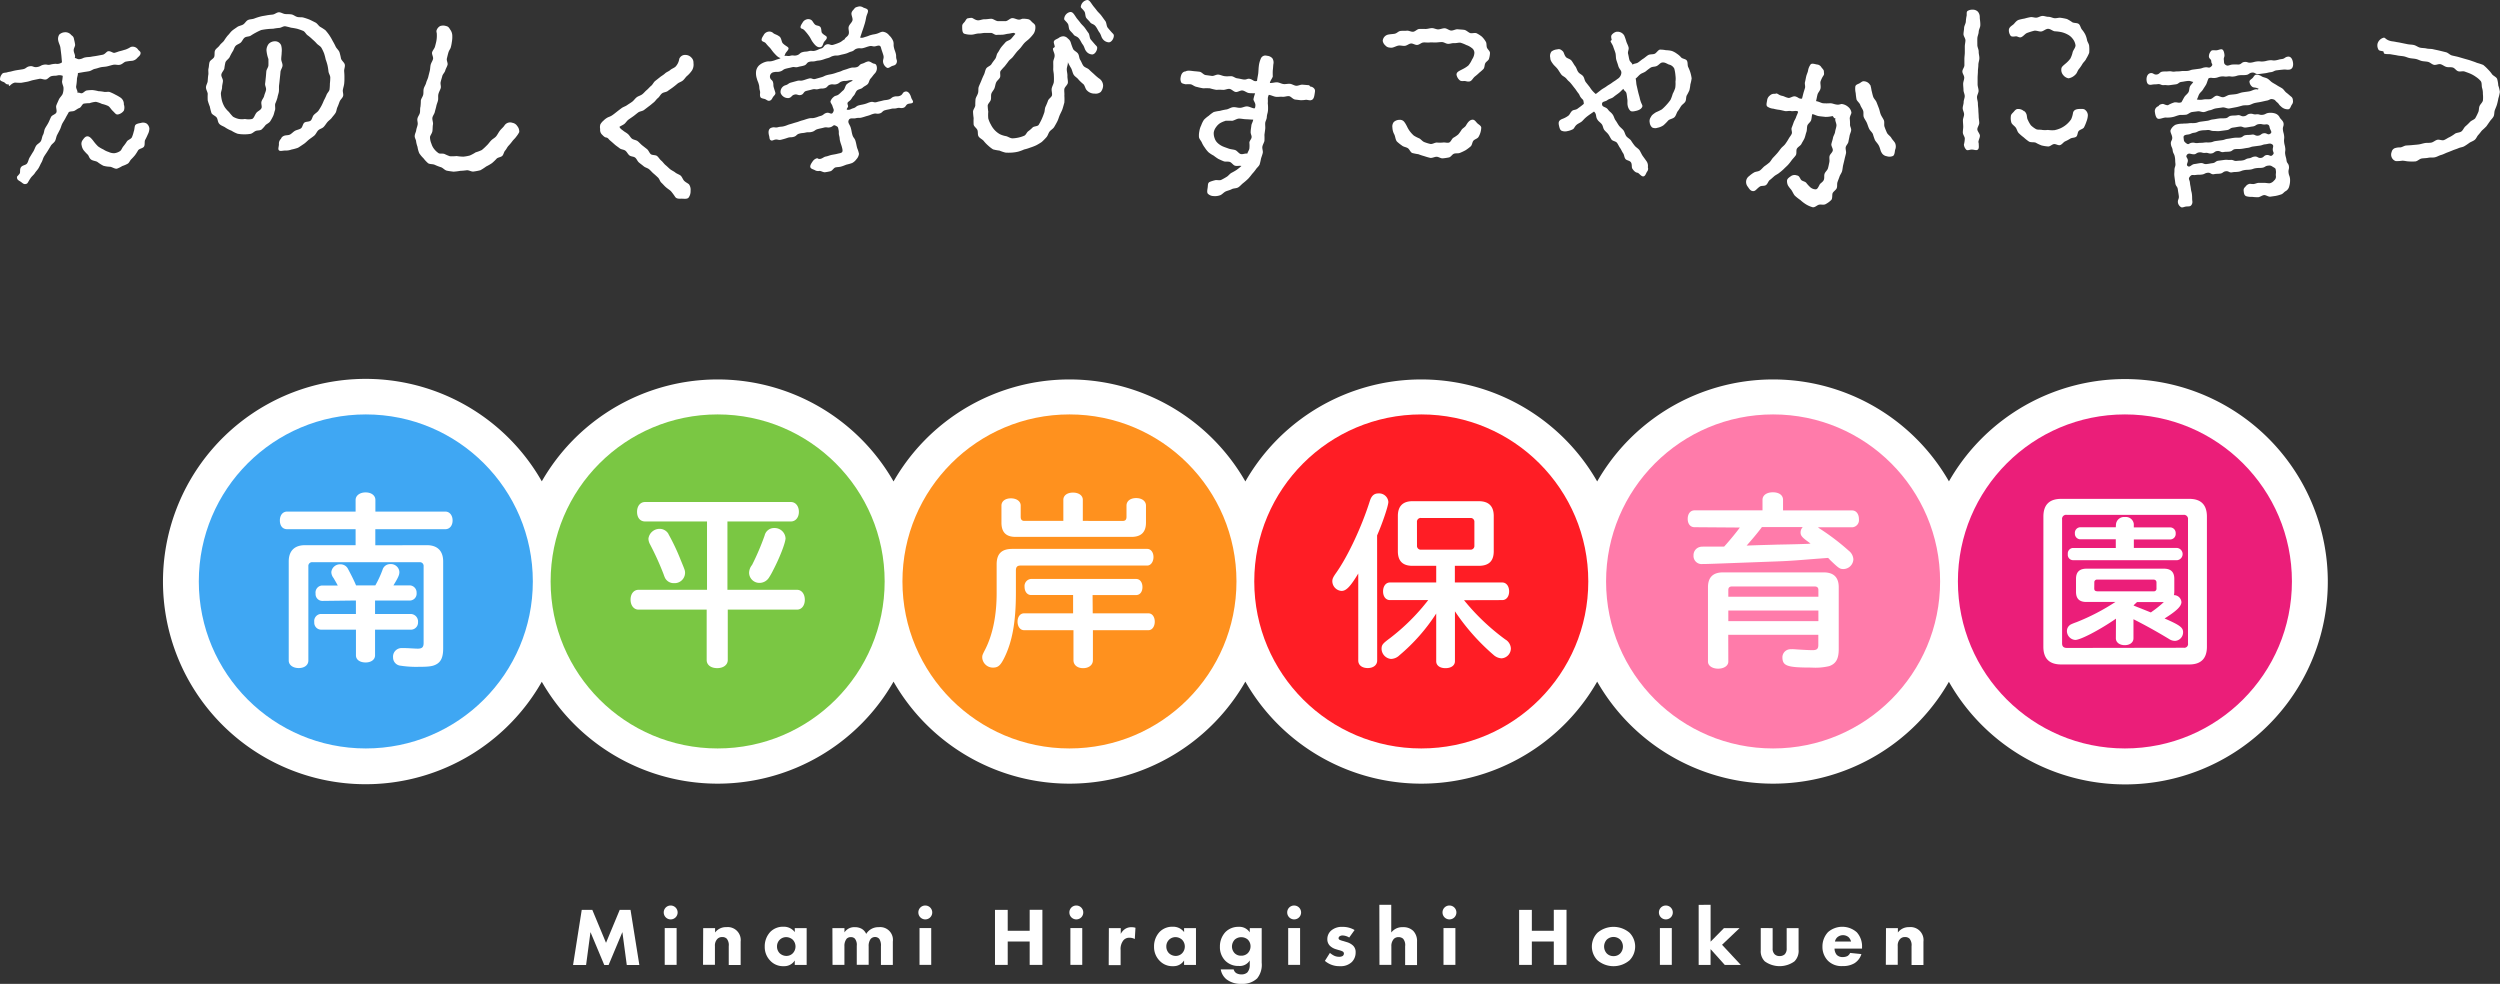 <svg id="レイヤー_1" data-name="レイヤー 1" xmlns="http://www.w3.org/2000/svg" viewBox="0 0 666.11 262.15"><rect x="0" y="0" width="666.11" height="262.15" fill="#333333" stroke="none"/><defs><style>.cls-1,.cls-2{fill:#fff;}.cls-2{stroke:#fff;stroke-miterlimit:10;stroke-width:10px;}.cls-3{fill:#3fa7f3;}.cls-4{fill:#7ac743;}.cls-5{fill:#ff911e;}.cls-6{fill:#ff1d25;}.cls-7{fill:#ff7baa;}.cls-8{fill:#eb1e79;}</style></defs><title>hero_img</title><g id="レイヤー_2" data-name="レイヤー 2"><g id="レイヤー_6" data-name="レイヤー 6"><path class="cls-1" d="M16.52,16.6c-.09-.74-.12-1.46-.19-2-.09-.74-.16-1.36-.24-1.94s-.46-1.21-.58-1.88a2.14,2.14,0,0,1,.28-1.56A2.32,2.32,0,0,1,17.2,8.6a2,2,0,0,1,1.74.68c.22.26.63.34.76,1.05.07.37.23.9.31,1.55.06.46-.43,1-.37,1.62S20,14.5,20,15s-.22.37.15.5c.64.23.61.36,1.27.23s.63-.3,1.29-.43,1.09-.08,1.57-.18,1.08-.16,1.55-.25l1.54-.29c.61-.12,1-.83,1.42-.92.66-.13,1.29.5,1.69.42.58-.12,1-.35,1.5-.46s1-.29,1.46-.41a6.84,6.84,0,0,0,1.39-.69,1.72,1.72,0,0,1,2,.75c.17.19.57.46.61.71.12.68-.47,1.05-.85,1.44a2.17,2.17,0,0,1-1.36.78,13.76,13.76,0,0,0-1.71.22c-.48.1-.93.71-1.57.84s-1.15-.12-1.75,0-1.08.3-1.67.43-1.09.11-1.63.22-1,.32-1.58.43-1,.52-1.55.63-1,.15-1.62.26l-1.39.24c0,.73-.28,1.17-.26,1.71a16.1,16.1,0,0,1-.22,1.88c0,.72.46,1.1.36,1.68.47-.19.81.22,1.23.09s.77-.64,1.25-.73A10.72,10.72,0,0,1,24.7,24a11.22,11.22,0,0,1,1.51.29,10.91,10.91,0,0,1,1.5.18c.5.12,1.11-.12,1.59.07a11.88,11.88,0,0,1,1.42.67A11.82,11.82,0,0,1,32.1,26a2.07,2.07,0,0,1,.9,1.83,2.45,2.45,0,0,1,0,1.65,2.6,2.6,0,0,1-1.48,1c-.63.12-.71-.19-1.55-1-.41-.39-.71-1-1.17-1.25a7.69,7.69,0,0,0-1.63-.54,7.37,7.37,0,0,0-1.63-.56,7.17,7.17,0,0,0-1.68.36,11.05,11.05,0,0,0-1.54.12c-.46.15-.69,1-1.16,1.16s-.83.48-1.28.73-1.14.09-1.56.38c-.25.51-.58,1-.83,1.51s-.59,1-.85,1.46S16.23,34,16,34.46s-.52,1-.78,1.5-.29,1.12-.56,1.61-.87.81-1.14,1.3-.6,1-.87,1.44-.64.94-.92,1.41-.39,1.08-.67,1.55-.48,1-.77,1.5-.72.89-1,1.35-.8.83-1.1,1.28c-.9,1.3-.72,1.52-1.39,1.64-.51.09-.81-.29-1.26-.6s-.92-.46-1-1,.09-.35.7-1.2c.23-.31-.05-1.15.37-1.71s1.26-.49,1.61-1,.39-1.12.71-1.62.59-1,.91-1.48.46-1.07.77-1.57,1-.76,1.28-1.26.29-1.17.58-1.68.26-1.18.53-1.69.62-1,.88-1.5.47-1.07.73-1.58S14.75,30.5,15,30s-.18-1.38,0-1.89.47-1.08.68-1.58.79-1,1-1.48a4.38,4.38,0,0,0,.24-1.65c0-.42-.34-.94-.39-1.67a12.53,12.53,0,0,0,.19-1.52,2.3,2.3,0,0,0-1.47-.1c-.74.15-.76,0-1.5.17-.56.1-1,.8-1.52.9S11,20.9,10.51,21l-1.62.33c-.52.1-1.09.34-1.61.44l-1.63.29A15.42,15.42,0,0,1,4,22c-.88.17-1.34.88-1.51.91s-.15-.46-.21-.45c-.49.09-.67-.1-1-.41S.11,21.7,0,21.19a2.21,2.21,0,0,1,.53-1.45c.24-.38.71-.33,1.25-.43a5,5,0,0,1,.85-.2c.16,0,.85-.24,1.73-.39.52-.09,1.12-.16,1.72-.27.94-.17.86-.62,1.81-.79s1,.36,2,.2.89-.47,1.84-.63c.79-.14.84.16,1.63,0A6.26,6.26,0,0,1,14.89,17,2.08,2.08,0,0,0,16.52,16.6Zm8,20.54c.1.07.09.06.55.67A11.06,11.06,0,0,0,26.13,39a8.07,8.07,0,0,0,1.41.82,5.36,5.36,0,0,0,1.41.67,3.27,3.27,0,0,0,1.53.33A3.55,3.55,0,0,0,32,40.25c.39-.28.53-.89.92-1.32a12.16,12.16,0,0,0,.9-1.26c.29-.42,1-.57,1.31-1.06a8.67,8.67,0,0,0,.5-1.54c.22-.54.17-1.06.34-1.57s1-.63,1.6-.75a1.88,1.88,0,0,1,1.5.17,1.9,1.9,0,0,1,.73,1.34,3.35,3.35,0,0,1-.4,1.51,15,15,0,0,1-.72,1.5c-.25.47,0,1.28-.31,1.78s-1.24.52-1.57,1A14.57,14.57,0,0,1,36,41.31a13,13,0,0,1-1,1.1c-.39.36-.57,1-1,1.22a8.21,8.21,0,0,1-1.42.61,7.57,7.57,0,0,1-1.41.7c-.6.11-1.22-.43-1.85-.51a6.94,6.94,0,0,1-1.79-.27,10.1,10.1,0,0,1-1.56-1c-.5-.31-1.29-.29-1.78-.71s-.52-1-.85-1.28a12.91,12.91,0,0,1-1-1.07,2.89,2.89,0,0,1-.57-1.3,1.66,1.66,0,0,1,.2-1.41c.29-.38.65-1,1.23-1.06s1,.43,1.35.81Z"/><path class="cls-1" d="M71,13.34a2.8,2.8,0,0,1,.62-1.68A2.31,2.31,0,0,1,73.27,11a1.73,1.73,0,0,1,1.64,1.07A5.11,5.11,0,0,1,75.05,14c0,.57-.11,1.15-.12,1.72s.38,1.17.35,1.75-.51,1.13-.55,1.7-.11,1.15-.17,1.72-.11,1.15-.19,1.72,0,1.18-.06,1.74S74,25.45,73.93,26a13,13,0,0,1-.59,1.62c-.14.52.1,1.28-.08,1.77s-.26,1.07-.48,1.52A12.8,12.8,0,0,1,72,32.32c-.3.45-.89.68-1.24,1a8.48,8.48,0,0,1-1.06,1.19c-.43.31-1.09.18-1.57.38s-.86.67-1.38.77a8.46,8.46,0,0,1-1.57.13,9.32,9.32,0,0,1-1.85-.15,7.92,7.92,0,0,1-1.66-.82,8.18,8.18,0,0,1-1.6-.82c-.47-.36-1.19-.5-1.64-1s-.37-1.22-.7-1.68-1.11-.69-1.38-1.19a13.82,13.82,0,0,1-.44-1.73,13.24,13.24,0,0,1-.56-1.65,15.32,15.32,0,0,1,0-1.75c-.06-.56-.47-1.12-.47-1.71s.41-1.11.46-1.67.06-1.12.16-1.67-.08-1.18.06-1.72.1-1.18.29-1.71,1-.83,1.21-1.34,0-1.29.26-1.78.86-.81,1.18-1.28.81-.8,1.17-1.24a12.07,12.07,0,0,1,1-1.41c.44-.41.72-.9,1.15-1.27s.93-.67,1.38-1,1.1-.38,1.58-.67.77-.94,1.28-1.19,1.15-.19,1.68-.4a15.7,15.7,0,0,1,1.6-.52c.54-.15,1.09-.21,1.65-.32s1.1-.16,1.66-.22,1.1-.61,1.67-.61,1.11.42,1.67.47,1.13,0,1.68.1,1,.54,1.56.68,1.17,0,1.69.18a15.67,15.67,0,0,1,1.59.54c.51.24,1,.49,1.52.75s.81.84,1.26,1.15a14.06,14.06,0,0,1,1.41.91,13.3,13.3,0,0,1,1.08,1.38,15.29,15.29,0,0,1,.87,1.5,16.47,16.47,0,0,1,.8,1.52c.26.51.78.9,1,1.45a16.19,16.19,0,0,1,.41,1.7c.16.57.85,1,1,1.57S91.65,18.4,91.7,19s.08,1.16.07,1.74a12.39,12.39,0,0,1-.07,1.61c-.07.54-.24,1-.34,1.57s.21,1.17.05,1.69-.69.9-.9,1.41-.35,1-.59,1.5-.24,1.11-.52,1.57-.68.86-1,1.3-.82.73-1.17,1.15-.61.89-1,1.29-1,.49-1.41.87-.64,1.06-1.09,1.44-1,.73-1.43,1.07-.89.85-1.37,1.16-1,.69-1.53,1a11.94,11.94,0,0,1-1.75.48,4.28,4.28,0,0,1-1.69.26c-.6,0-1.31.27-1.64-.06s0-1,0-1.64a1.72,1.72,0,0,1,.5-1.38c.17-.17.08-.46.77-.81.53-.25,1.21-.13,1.67-.37s.89-.75,1.34-1,1.13-.34,1.57-.64.5-1.19.92-1.53,1.3-.18,1.7-.56.44-1.1.84-1.51.86-.67,1.18-1.06a15.22,15.22,0,0,0,.83-1.35,14,14,0,0,0,.65-1.43A13.1,13.1,0,0,0,87,25.28c.18-.49.69-.91.8-1.42a14,14,0,0,0,.1-1.61,15,15,0,0,0,.1-1.58c0-.57-.43-1.11-.48-1.65a15.83,15.83,0,0,0-.26-1.63,13.83,13.83,0,0,0-.49-1.57,13.23,13.23,0,0,0-.42-1.6,11.58,11.58,0,0,0-.72-1.5c-.31-.47-.87-.71-1.24-1.12a10.13,10.13,0,0,0-1.14-1.11A11.75,11.75,0,0,0,82,9.43c-.46-.28-.73-1-1.23-1.2a15.48,15.48,0,0,0-1.58-.56,16.22,16.22,0,0,0-1.64-.29A16.07,16.07,0,0,0,76,7c-.54-.06-1.12.44-1.66.44a14.62,14.62,0,0,0-1.57.22A17.9,17.9,0,0,0,69.6,8a14.62,14.62,0,0,0-1.45.7,15,15,0,0,0-1.37.82c-.45.27-1.17.18-1.6.51s-.63.93-1,1.29-1,.49-1.39.9-.49,1.09-.83,1.54a14,14,0,0,0-.79,1.49c-.28.49-.88.82-1.1,1.34a15,15,0,0,0-.3,1.69c-.15.53-.69,1-.79,1.57s.46,1.18.42,1.76-.23,1.09-.23,1.67-.36,1.24-.31,1.78a11.19,11.19,0,0,0,.28,1.78,7.36,7.36,0,0,0,.71,1.67A6.93,6.93,0,0,0,61,29.83a12.66,12.66,0,0,0,1.08,1.26,5.23,5.23,0,0,0,1.57.61,5.07,5.07,0,0,0,1.62,0,4.74,4.74,0,0,0,1.91,0c.52-.26.67-1,1.08-1.57s1.14-.7,1.42-1.35c.18-.44-.18-1.16,0-1.75s.58-.94.71-1.5.39-1,.49-1.57-.32-1.15-.24-1.7.12-1.08.18-1.62.09-1.08.14-1.63.54-1.07.56-1.6,0-1.14,0-1.67A8.8,8.8,0,0,1,71,13.34Z"/><path class="cls-1" d="M120.38,11.28a9.73,9.73,0,0,1-.29,1.4c-.09.34-.45.73-.62,1.33s-.26,1-.4,1.57.32,1.19.17,1.72-.48,1-.61,1.51-.66.94-.79,1.47-.3,1-.43,1.57.18,1.16,0,1.69-.47,1-.6,1.53,0,1.12-.1,1.64-.35,1-.46,1.56-.29,1.06-.4,1.57-.54,1-.64,1.52.25,1.29.15,1.8-.07,1.24-.14,1.73c-.1.71-.65,1.22-.65,1.69a4.69,4.69,0,0,0,.39,1.74,4.13,4.13,0,0,0,.73,1.4,5.14,5.14,0,0,0,1.18,1.1c.41.23,1.07,0,1.6.22a11.54,11.54,0,0,0,1.43.6,13.76,13.76,0,0,0,1.79-.06,12.34,12.34,0,0,0,1.76.16,10.29,10.29,0,0,0,1.74-.31,10,10,0,0,0,1.55-.84,10.26,10.26,0,0,0,1.64-.62,15,15,0,0,0,1.3-1.2c.42-.37.74-.88,1.17-1.33s1-.69,1.37-1.15.6-1,1-1.51.87-.85,1.18-1.33a1.8,1.8,0,0,1,2.12-.73,1.9,1.9,0,0,1,1.3.87,2.25,2.25,0,0,1,.53,1.6,6.82,6.82,0,0,1-.86,1.3c-.25.38-.67.71-1,1.16a12.59,12.59,0,0,1-1,1.19c-.38.41-.54.89-.89,1.27s-.41,1.06-.77,1.42-1.1.38-1.47.71a13.24,13.24,0,0,1-1.28,1.23,12.81,12.81,0,0,1-1.54.89,13.77,13.77,0,0,1-1.55,1,14.82,14.82,0,0,1-1.78.34c-.57.11-1.23-.38-1.83-.34a16.39,16.39,0,0,1-1.74.16,15.09,15.09,0,0,1-1.79.22c-.6-.07-1.17-.14-1.77-.26s-1.05-.76-1.6-.93a13.18,13.18,0,0,1-1.63-.63c-.56-.26-1.31-.11-1.79-.43a8.91,8.91,0,0,1-1.23-1.32,7.55,7.55,0,0,1-1.13-1.36,7.15,7.15,0,0,1-.46-1.69,7.8,7.8,0,0,1-.37-1.43c0-.46-.42-.92-.37-1.51s.31-.91.4-1.49.28-.92.38-1.49-.17-1-.06-1.58.53-1,.65-1.54,0-1.09.16-1.64a15.4,15.4,0,0,0,.1-1.66c.1-.55.51-1,.63-1.54s0-1.12.15-1.65.51-1,.64-1.54.43-1,.56-1.56.27-1.07.4-1.6.11-1.12.24-1.64.5-1,.63-1.53-.38-1.27-.25-1.77.62-1,.76-1.49.26-1,.32-1.25a7.92,7.92,0,0,0,.16-2.37,2.94,2.94,0,0,1-.09-.59,2,2,0,0,1,1-1.31,2.48,2.48,0,0,1,1.58,0c.65.13.82.52,1.13,1a2.77,2.77,0,0,1,.52,1.53A8,8,0,0,1,120.38,11.28Z"/><path class="cls-1" d="M161.68,36.66c-.59,0-.95-.49-1.33-.85a1.74,1.74,0,0,1-.44-1.42,2.5,2.5,0,0,1,.06-1.27,3.72,3.72,0,0,1,.85-1,4.35,4.35,0,0,1,1-.77c.26-.17.69-.25,1.15-.54s.87-.63,1.34-1,.85-.66,1.31-1,1-.46,1.46-.79.92-.58,1.37-.92.73-.82,1.18-1.17,1-.44,1.47-.79.77-.78,1.2-1.13.76-.79,1.19-1.14.64-.93,1.07-1.29l1.27-1c.41-.35.92-.59,1.35-1s1-.55,1.39-.91,1-.53,1.41-.9a3.81,3.81,0,0,0,1-2.07,1.64,1.64,0,0,1,1.68-1.06,2.11,2.11,0,0,1,1.52.67,1.84,1.84,0,0,1,.59,1.48,3,3,0,0,1-.37,1.94,7.51,7.51,0,0,1-1.37,1.53c-.37.31-.65.84-1.11,1.21s-1,.47-1.42.83-.81.67-1.25,1-.88.6-1.32.94-1.11.31-1.55.65-.66.9-1.09,1.24-.71.85-1.14,1.18-.82.71-1.25,1l-1.31,1c-.44.33-1.12.33-1.55.65s-.85.69-1.28,1-.91.62-1.33.93-.72.88-1.14,1.18-.84.44-1.26.74c.4.64.45.56,1,1s.65.4,1.24.87c.44.35.68.92,1.09,1.25s1.13.36,1.54.68.79.78,1.2,1.11l1.28,1c.44.35.62,1,1,1.34s1.28.18,1.69.51.71.9,1.12,1.23.74.87,1.14,1.19.83.77,1.22,1.09,1,.57,1.38.89,1.07.52,1.43.83.61,1.07.94,1.39c.52.5,1.11.69,1.33,1a2.52,2.52,0,0,1,.37,1.65,2.85,2.85,0,0,1-.54,1.83c-.41.43-1.2.27-1.81.27s-1.38.1-1.77-.5A16.15,16.15,0,0,0,178.82,51c-.33-.37-.78-.58-1.47-1.18-.4-.36-.73-.78-1.13-1.14s-.5-1-.92-1.39-.76-.71-1.19-1.07-.72-.76-1.16-1.12-1-.43-1.43-.79-.82-.63-1.26-1-.58-.93-1-1.29-1.13-.27-1.56-.62-.62-.89-1.06-1.24-1.11-.3-1.54-.65-.87-.61-1.31-1-.73-.65-1.24-1.08S162.27,37,161.68,36.66Z"/><path class="cls-1" d="M241.17,24.41c.83-.22,1.37.69,1.62,1.6.13.47.6.89.46,1.24s-.76.29-1.2.41c-.78.21-.6.86-1.38,1.07s-.87-.13-1.65.08-.84,0-1.62.2-.8.15-1.58.36-.66.65-1.44.86-.87-.11-1.65.1-.75.31-1.53.52-.77.25-1.56.46-.85,0-1.63.19-1.52-.23-1.87.5.3,1.17.55,2.08.17.93.42,1.83.6.81.85,1.72.19.92.43,1.83a7.2,7.2,0,0,1,.48,1.54,2.6,2.6,0,0,1-.68,1.43,3.32,3.32,0,0,1-1.13,1,11.53,11.53,0,0,1-1.51.43c-.45.16-.92.38-1.48.53s-1,.11-1.46.22-.83.86-1.3,1a12.92,12.92,0,0,1-1.46.28c-.46.08-1.16-.4-1.53-.35a1.7,1.7,0,0,1-1.17-.18c-.37-.24-1.11-.33-1.24-.82s.34-1.13.62-1.54a2,2,0,0,1,1.21-.85c.12,0,.21.25.77.19s1-.55,1.51-.63,1.07-.34,1.53-.43c.62-.12,1.13-.19,1.53-.3.6-.16,1.11-.18,1.31-.48s.07-.79-.09-1.39-.26-.72-.45-1.45-.06-.77-.26-1.51,0-.8-.16-1.54-.1-.78-.78-1.12-.59.19-1.41.41-.9-.12-1.71.1-.83.17-1.64.39-.73.52-1.54.74-.88,0-1.7.19-.86.06-1.67.28-.7.64-1.51.86-.86,0-1.68.28-.81.26-1.62.48-.93-.19-1.74,0c-.43.12-.76.37-1.11.12s-.26-.66-.39-1.12c-.25-.91-.28-1.9.62-2.19s.9.09,1.71-.13.86-.06,1.67-.28.79-.32,1.6-.54.8-.26,1.61-.48.79-.3,1.61-.52.8-.27,1.62-.49.88,0,1.69-.2.8-.29,1.61-.51.72-.57,1.54-.8,1.29.62,1.72-.11.11-.87-.11-1.66c-.15-.55-.6-.93-.54-1.32a2.53,2.53,0,0,1,.82-1.14c.39-.4.81-.3,1.27-.62s.89-.83,1.32-1.17.54-1.29.92-1.61c.74-.64,1.61-.87,1.57-1s-.57-.12-1.15,0c-.79.22-.85,0-1.64.22s-.7.54-1.5.76-.88-.1-1.68.12-.66.73-1.45.94-.85,0-1.65.23-.88-.11-1.68.11-.8.19-1.6.4-.62.86-1.42,1.07-.94-.3-1.74-.09-.67.69-1.47.91a2.09,2.09,0,0,1-2.2-1.33,1.83,1.83,0,0,1,1.29-2.08c.78-.21.7-.51,1.49-.72l1.57-.43c.78-.21.86.06,1.64-.16s.77-.27,1.56-.48.93.32,1.71.11l1.56-.44c.79-.21.74-.37,1.53-.58s.8-.14,1.59-.35.77-.27,1.56-.49.75-.35,1.54-.57.77-.28,1.55-.5.85,0,1.64-.2.66-.7,1.44-.92.74-.38,1.53-.59c.58-.16,1.16.47,1.58.55.57.1.68.26.82.76a2.08,2.08,0,0,1-.64,2c-.32.37-.61.82-1,1.24s-.39,1.09-.78,1.48-.94.56-1.33.94-1.1.38-1.5.75-.5,1-.9,1.4-.62,1-1,1.29c-.77.61-.73.56-.49,1.43.1.35-.61.92-.25,1,.8.13.86-.17,1.64-.39s.69-.55,1.46-.76.8-.15,1.58-.36.75-.31,1.53-.52.9.23,1.68,0,.79-.18,1.57-.39.82-.08,1.6-.29.69-.56,1.47-.77.91.07,1.65-.27S240.39,24.62,241.17,24.41Zm-16.1-14c.18-.49.86-.66,1.06-1.34s-.17-1.32,0-1.94.83-1.09,1-1.68-.37-1.42-.25-2,.6-.88.79-1.19.64-.4,1.12-.53A1.67,1.67,0,0,1,230,2c.47.22,1.12.29,1.25.76s-.26,1-.45,1.79a16,16,0,0,1-.39,1.75c-.17.51-.33,1.09-.56,1.72s-.44,1.36-.68,2c.72.14.87-.05,1.57-.24s.68-.28,1.39-.47.73-.12,1.43-.31,1.24-.61,1.78-.53a2.42,2.42,0,0,1,1.56.94A4.24,4.24,0,0,1,238,11c.21.79,0,.85.18,1.64s.26.77.48,1.56,0,.84.22,1.63a1.24,1.24,0,0,1-.1,1.17c-.24.37-.54.42-1,.56s-1,.7-1.43.51a2.23,2.23,0,0,1-1-1.25c-.27-1,.3-1.16,0-2.16s-.36-1-.63-2c-.19-.7-.72-.53-1.43-.34s-.91-.21-1.7,0-.78.27-1.57.48-.87-.08-1.67.14-.69.57-1.49.79-.76.35-1.55.57-.8.17-1.6.39-.86,0-1.65.2-.74.39-1.54.6-.78.27-1.57.49-.83.08-1.63.29-.86,0-1.65.19-.65.76-1.44,1-.81.16-1.6.38-.89-.12-1.68.09-.81.17-1.6.38-.71.52-1.51.74-.86,0-1.66.18a1.18,1.18,0,0,0-1,1.45c.18.68.61.56.79,1.24s0,.72.2,1.4.22.67.41,1.34c.13.5-.31.77-.58,1.15s-.35.82-.86,1-.84-.19-1.22-.37-1.21-.17-1.35-.66c-.22-.79.1-.88-.12-1.67s-.05-.84-.27-1.63-.32-.77-.53-1.56a4.6,4.6,0,0,1-.2-1.88,2.68,2.68,0,0,1,.88-1.69,4.7,4.7,0,0,1,1.73-.89c.81-.22.88,0,1.69-.2s.79-.29,1.61-.51.72-.58,1.53-.8.9.12,1.71-.1.9.1,1.71-.12.71-.62,1.52-.84.86-.05,1.67-.27.9.1,1.71-.12.78-.36,1.59-.58.64-.87,1.45-1.09,1,.33,1.78.1a14.13,14.13,0,0,0,1.6-.57c.78-.36.69-.51,1.44-.9ZM207.68,9.7c.57.51.53,1.45.89,1.83.65.69,1.42.91,1.52,1.28s-.43.87-.72,1.28-.32,1.2-.84,1.34c-.79.21-1.38-.31-2.13-1.13-.62-.63-1-1.33-1.37-1.67a11.91,11.91,0,0,1-1-1.12c-.33-.39-1-.38-1.09-.8s.27-.94.52-1.34a1.71,1.71,0,0,1,1-.87,1.55,1.55,0,0,1,1.61.35c.34.3,1,.37,1.61.9Zm10.84-2.59c.44.49.24,1.34.5,1.66.5.62,1.17.75,1.26,1.1.14.52-.43.9-.71,1.31s-.33,1.21-.87,1.36c-.83.22-1.43-.34-2.14-1.31-.38-.49-.59-1.11-1-1.65a14.24,14.24,0,0,0-1.24-1.52c-.51-.52-.88-.33-1-.7s.26-.93.52-1.33a1.73,1.73,0,0,1,1-.84,1.46,1.46,0,0,1,1.35.16c.3.19.46.66.89,1.12s1.08.26,1.45.69Z"/><path class="cls-1" d="M270.16,8.76c-.5,0-1,.19-1.51.23s-1,.23-1.54.26-1,0-1.56.05-1-.55-1.57-.53h-1.55c-.52,0-1,.15-1.55.15-.81,0-1.45.33-2,.31a5.68,5.68,0,0,1-2-.26c-.52-.3-.51-1.14-.51-2,0-.52.32-.76.62-1.11s.5-1,1-1a4.74,4.74,0,0,1,.9-.1c.32,0,.93.63,1.71.66.55,0,1.17-.31,1.77-.29S263.59,5,264.13,5s1.24.66,1.87.64,1.24,0,1.87,0,1.2-.77,1.82-.81,1.29.45,1.9.4c.34,0,.63-.24.93-.24a6.64,6.64,0,0,1,1.45.13c.55.13.8.59,1.12.86s.77.56.77,1.06a3.17,3.17,0,0,1-.41,1.87,9.66,9.66,0,0,1-1.26,1.45c-.39.38-.85.68-1.22,1.07s-.67.85-1,1.26-.76.77-1.1,1.19-.66.86-1,1.29-.85.72-1.16,1.16-.66.87-1,1.32a15.7,15.7,0,0,0-1.11,1.24c-.27.46.07,1.29-.18,1.77s-.78.82-1,1.31-.26,1.08-.46,1.57-.66.92-.82,1.43,0,1.13-.15,1.64-.75,1-.82,1.5a11.62,11.62,0,0,0,.15,1.65,9.8,9.8,0,0,0,0,1.8,7.27,7.27,0,0,0,.7,1.65,6.11,6.11,0,0,0,1,1.45,5.74,5.74,0,0,0,1.38,1.09,6.21,6.21,0,0,0,1.67.53c.55.13,1.1.58,1.72.58a8.3,8.3,0,0,0,1.59-.21,8.2,8.2,0,0,0,1.52-.49c.47-.2.66-.92,1.1-1.21a8.87,8.87,0,0,0,1.15-1c.37-.34,1.24-.24,1.58-.65a15.08,15.08,0,0,0,.76-1.41,17.17,17.17,0,0,0,.66-1.65c.26-.56.17-1.16.39-1.73a16.49,16.49,0,0,0,.67-1.61c.17-.61,1-1,1.09-1.53s-.19-1.24-.07-1.83.48-1.11.56-1.7a13.22,13.22,0,0,0,0-1.78c0-.59-.19-1.19-.16-1.78s0-1.17,0-1.75.4-1.13.37-1.78-.39-1.06-.45-1.75c0-.21.48-.42.48-.5,0-.52-.39-1.11-.2-1.53s.88-.59,1.26-.86a2.07,2.07,0,0,1,1.27-.44,1.72,1.72,0,0,1,1.18.61,2.06,2.06,0,0,1,.77,1.08A15,15,0,0,0,285.9,13c.22.53,1,.78,1.34,1.3s.26,1.18.59,1.68.49,1.11.85,1.57,1.11.59,1.51,1,.84.79,1.27,1.17a15,15,0,0,0,1.3,1.13,2.35,2.35,0,0,1,1.16,2,2.84,2.84,0,0,1-.63,1.65,2.13,2.13,0,0,1-1.61.44,2.71,2.71,0,0,1-2.06-.84c-.46-.41-.52-1.21-.93-1.65a12.06,12.06,0,0,1-1.32-1.24c-.32-.48-1-.8-1.3-1.31s-.39-1.18-.67-1.72a14.46,14.46,0,0,1-.87-1.61v.13c0,.61-.28,1.17-.29,1.75s.2,1.21.17,1.79.17,1.23.12,1.8-.86,1.12-.94,1.69.07,1.22,0,1.78a12.42,12.42,0,0,1,0,1.83c-.16.56-.32,1.18-.5,1.72s-.51,1.1-.74,1.64-.37,1.11-.62,1.61-.54,1-.84,1.51-.89.79-1.23,1.23-.47,1.12-.86,1.53a16.57,16.57,0,0,1-1.22,1.24,14.77,14.77,0,0,1-1.5.9,13.21,13.21,0,0,1-1.61.62,11.54,11.54,0,0,1-1.61.49,10.91,10.91,0,0,1-1.58.58,10.35,10.35,0,0,1-1.68.25,13.13,13.13,0,0,1-1.7,0,10.75,10.75,0,0,1-1.61-.54,11,11,0,0,1-1.7-.32,9.52,9.52,0,0,1-1.36-1.06,9.1,9.1,0,0,1-1.16-1.23c-.37-.41-1-.66-1.32-1.14s-.11-1.21-.33-1.73-.89-.89-1-1.45a15.09,15.09,0,0,1,0-1.73,15,15,0,0,1-.16-1.69c0-.55.53-1.08.6-1.67a16.3,16.3,0,0,1,.07-1.71c.12-.54.49-1,.66-1.59s0-1.19.21-1.73.44-1,.67-1.58.43-1.06.69-1.58.31-1.14.6-1.64,1.1-.67,1.4-1.17.65-.92,1-1.4.33-1.16.67-1.62.56-1,.92-1.47.76-.87,1.13-1.31,1.13-.53,1.52-.95.74-.9,1.14-1.31A1,1,0,0,0,270.16,8.76ZM286.77,4.7c.3.43.72.86,1.08,1.36s.8.83,1.16,1.31.68,1,1,1.41.27,1.33.61,1.74.86,1,1.14,1.33.58.49.58.88c0,.77-.63,1.78-1.35,1.78a2.11,2.11,0,0,1-1.68-1c-.3-.34-.37-1.07-.85-1.69-.33-.41-.52-1-1-1.59s-1.1-.57-1.39-1S285.28,8.4,285,8s-.22-1.28-.46-1.64c-.49-.75-1-1-1-1.3a2,2,0,0,1,1.65-1.87c.66,0,.94.55,1.58,1.5Zm4.34-3.35c.22.35.67.81,1.11,1.42.33.45.82.85,1.2,1.35s.71,1,1.07,1.46.31,1.36.65,1.79c.49.6.92,1.1,1.19,1.38s.45.41.45.75c0,.77-.62,1.78-1.35,1.78a2.17,2.17,0,0,1-1.69-1c-.3-.35-.37-1.08-.85-1.7-.32-.42-.52-1-1-1.61s-1.1-.57-1.4-1-.8-.83-1.07-1.21-.22-1.28-.45-1.64c-.49-.75-1-1-1-1.31A2.05,2.05,0,0,1,289.67,0c.56,0,.84.5,1.44,1.36Z"/><path class="cls-1" d="M334.93,21.56c.08-.77.26-1.52.32-2,.08-.79.08-1.36.15-1.9a6.83,6.83,0,0,1,.52-2,1.31,1.31,0,0,1,1.65-.8,2.1,2.1,0,0,1,1.45.68,2.09,2.09,0,0,1,.26,1.58c-.06.44-.06.9-.15,1.6a14.3,14.3,0,0,0,0,1.61c-.06.46-.7,1.16-.78,1.77.58.07,1.44-.22,2-.16s1.11.4,1.65.46,1.17-.12,1.7-.07,1.12.47,1.64.52,1.2-.34,1.72-.29l1.66.14c.18,0,.32.35.4.36a1.46,1.46,0,0,1,1.09.61c.25.35.17.7.09,1.21-.13.89-.28,1.69-1,1.81-.27.09-.45,0-1.3-.11a8.31,8.31,0,0,1-1.46.12l-1.43-.17c-.65-.08-1.14-.85-1.66-.91s-1.24.24-1.78.17-1.17.09-1.76,0-1.21-.44-1.85-.52c-.44,1-.15,1.13-.27,2.22a10.38,10.38,0,0,1,.06,1.91c-.09.9-.24.88-.32,1.78,0,.57-.37,1.08-.42,1.57s.06,1.12,0,1.61-.15,1.1-.21,1.58a14.59,14.59,0,0,1,0,1.62c-.12.49-.46,1-.55,1.52s.21,1.16.11,1.64-.33,1.06-.47,1.53a15.21,15.21,0,0,1-.37,1.58c-.22.5-.72.85-1,1.29a10.65,10.65,0,0,1-1,1.22,15.74,15.74,0,0,1-1,1.23,16.62,16.62,0,0,1-1.33,1.17c-.46.34-.85.85-1.35,1.17s-1.25.22-1.76.5-1.14.38-1.64.62-1,.87-1.47,1a3.92,3.92,0,0,1-1.73.21,2.19,2.19,0,0,1-1.55-.67c-.26-.42-.07-1.1,0-1.69s0-1.11.48-1.39a9.19,9.19,0,0,1,1.39-.45c.52-.17,1.2.1,1.7-.1a16.34,16.34,0,0,0,1.44-.8c.44-.23.82-.79,1.27-1.06a15.91,15.91,0,0,0,1.4-.8,12.65,12.65,0,0,0,1.3-1.06c-.52-.12-1.19.08-1.69-.06s-.88-.81-1.37-1-1.13,0-1.61-.17-1-.43-1.45-.63a12.8,12.8,0,0,1-1.3-.91,7.55,7.55,0,0,1-1.34-.87,7.1,7.1,0,0,1-1-1.25,6.45,6.45,0,0,1-.79-1.35c-.22-.51-.68-.91-.76-1.44a5.52,5.52,0,0,1,.11-1.62,5.08,5.08,0,0,1,.49-1.53,6.43,6.43,0,0,1,.73-1.48,8.11,8.11,0,0,1,1.27-1.06,9.09,9.09,0,0,1,1.33-1,11.06,11.06,0,0,1,1.64-.31,14.49,14.49,0,0,1,1.77-.38c.56-.09,1.12-.54,1.77-.6s1.21.19,1.85.17,1.2-.39,1.83-.38,1.38.5,2,.53c.23-.2.21-.47.24-.77.07-.68-.55-1.27-.51-1.69a9.09,9.09,0,0,1,.44-1.54c-.57-.07-1.12,0-1.7-.1s-1.09-.6-1.67-.67-1.23.47-1.8.4-1.08-.75-1.65-.82-1.22.32-1.78.25a14.6,14.6,0,0,0-1.75,0,15.15,15.15,0,0,1-1.71-.41,14.6,14.6,0,0,0-1.75,0,14.48,14.48,0,0,1-1.71-.37c-.67-.09-1.19-.63-1.65-.7a8.39,8.39,0,0,0-1.33,0c-.71-.15-1-.24-1.18-.48a2.06,2.06,0,0,1-.17-1.34c.13-.89.54-1.55,1.28-1.61.17,0,.24-.35,1.9-.11.48.07,1.1.09,1.89.2.57.08,1,.8,1.59.88l1.68.23c.52.07,1.15-.43,1.76-.35s1,.34,1.65.42,1.11,0,1.71,0,1,.49,1.64.57,1.08.23,1.68.31c.87.12,1-.39,1.82-.12S334.08,21.81,334.93,21.56Zm-8.49,10.67a6.27,6.27,0,0,0-1.38.6A4,4,0,0,0,324,33.89a3.19,3.19,0,0,0-.6,1.38,3.58,3.58,0,0,0,.22,1.53,2.94,2.94,0,0,0,.79,1.28,4.91,4.91,0,0,0,1.25.86c.5.24,1.07.41,1.65.63s1.14.22,1.73.39,1,.94,1.55,1.08,1.17-.22,1.76-.12c.11-.46.43-.81.54-1.33a7.21,7.21,0,0,0,0-1.54c0-.54.52-.92.59-1.45s-.32-.9-.24-1.59c0-.36.09-.84.18-1.54,0-.42.42-1,.49-1.6-.65,0-1.36-.09-1.94-.1s-1.29-.18-1.86-.17-1.26.52-1.82.59a15.3,15.3,0,0,0-1.86,0Z"/><path class="cls-1" d="M371,12.68a1.88,1.88,0,0,1-.7,0,1.63,1.63,0,0,1-1.19-.58,2,2,0,0,1-.69-1.23,1.84,1.84,0,0,1,1.49-1.66c.47-.1,1-.11,1.64-.21s1-.67,1.58-.75,1.1,0,1.68-.07,1.14.33,1.71.28,1.06-.71,1.62-.74,1.13,0,1.69,0,1.13-.21,1.67-.23,1.15.34,1.68.34,1.18-.31,1.75-.3,1.15.58,1.72.61,1.22-.4,1.77-.34,1.22.08,1.74.16,1.13.73,1.59.86,1.23-.16,1.69.05a7.61,7.61,0,0,1,1.4.9,6.09,6.09,0,0,1,1,1.28c.32.44.17,1.08.33,1.59s.83.93.83,1.48a6.29,6.29,0,0,1-.27,1.55c-.13.47-.79.75-1,1.21s-.14,1.06-.45,1.48a11.5,11.5,0,0,1-1.12,1,11.81,11.81,0,0,1-1.15,1c-.49.38-.75,1-1.16,1.22-.6.35-1.22,0-1.63,0s-1,.13-1.36-.26a2.52,2.52,0,0,1-.78-1.42c0-.73.63-.94,1.58-1.45a7.88,7.88,0,0,0,1.58-1,7,7,0,0,0,1-1.64,3.37,3.37,0,0,0,.6-1.7,1.59,1.59,0,0,0-.73-1.35A4.56,4.56,0,0,0,390.7,12a9.75,9.75,0,0,0-1.56-.62c-.49-.07-1.08.15-1.67.11s-1.06.21-1.65.19-1.06-.47-1.64-.47-1.09.09-1.65.11-1.1-.07-1.65,0-1.1-.06-1.66,0-1,.6-1.6.65-1.15-.44-1.7-.38-1,.55-1.59.62-1.14-.15-1.68-.07S371.51,12.58,371,12.68Zm3.79,20.79a7.47,7.47,0,0,0,.8,1.43,7.93,7.93,0,0,0,1.11,1.22,8.7,8.7,0,0,0,1.46.75c.47.26.84.81,1.37,1a10.27,10.27,0,0,0,1.62.49c.53.08,1.13-.38,1.69-.38a9,9,0,0,0,1.58,0c.54-.1,1.19.17,1.68,0s.7-1,1.15-1.28a8,8,0,0,0,1.29-.88,9.73,9.73,0,0,0,.92-1.28c.31-.41.89-.65,1.16-1.14.47-.82,1-1.51,1.78-1.51.56,0,.9.67,1.27,1s1,.63,1,1.16a5.28,5.28,0,0,1-.72,2.42c-.26.47-1,.61-1.35,1s-.34,1.16-.74,1.53a12.37,12.37,0,0,1-1.32,1,13.48,13.48,0,0,1-1.48.71c-.48.24-1.13.06-1.64.24s-.85.91-1.37,1a14.56,14.56,0,0,1-1.63.24c-.53.06-1.1-.42-1.64-.42s-1.13.36-1.67.3a14.79,14.79,0,0,1-1.61-.46,14.11,14.11,0,0,1-1.57-.52,15.21,15.21,0,0,1-1.67-.33c-.5-.25-.71-1-1.17-1.29s-1.14-.33-1.55-.69a11.72,11.72,0,0,1-1.34-1.07c-.41-.51-.42-1.35-.71-1.92A4,4,0,0,1,371,34a1.9,1.9,0,0,1,.36-1.48,2.26,2.26,0,0,1,1.51-.59,1.44,1.44,0,0,1,1.21.46,5,5,0,0,1,.68,1.08Z"/><path class="cls-1" d="M431.16,17.5c-.16-.61-.39-1.13-.52-1.64s-.08-1.23-.21-1.71c-.18-.64-.42-1.15-.56-1.62-.19-.64-.6-1.08-.75-1.56,0-.14.34-.24.3-.38-.08-.39-.24-.91,0-1.28a2.41,2.41,0,0,1,1.16-.82,2.06,2.06,0,0,1,2.2,1,14.22,14.22,0,0,1,.54,1.56c.13.45.44.95.6,1.54s-.28,1.18-.13,1.74.2,1.06.35,1.61.68.75.83,1.29c.48-.35,1-.26,1.46-.56s.9-.72,1.36-1,.92-.74,1.38-1,1.19-.14,1.68-.33.9-1,1.41-1.12a8,8,0,0,1,1.64.16,6.2,6.2,0,0,1,1.56.2,5.24,5.24,0,0,1,1.35.74,5.11,5.11,0,0,1,1.14,1c.36.37,1.23.37,1.51.84s.13,1.11.32,1.64a10.68,10.68,0,0,1,.6,1.49,10.25,10.25,0,0,1,.35,1.59,10.9,10.9,0,0,1-.34,1.6,10.69,10.69,0,0,1-.26,1.57,12.84,12.84,0,0,1-.73,1.42c-.2.48-.09,1.12-.35,1.59s-.8.74-1.11,1.18-.52.91-.87,1.33-.47,1.19-.89,1.63-1.23.49-1.67.88a14.14,14.14,0,0,1-1.27,1.29,4.25,4.25,0,0,1-1.63.68,1.81,1.81,0,0,1-1.41-.09,2,2,0,0,1-.64-1.28,1.83,1.83,0,0,1,.24-1.4c.24-.31.08-.51,1.43-1.37a15.34,15.34,0,0,0,1.56-.76,13.32,13.32,0,0,0,1.23-1.21,12.33,12.33,0,0,0,1.08-1.34,10.63,10.63,0,0,0,.59-1.62,9.11,9.11,0,0,0,.66-1.54,7.31,7.31,0,0,0,.07-1.66,6.09,6.09,0,0,0,0-1.63,10.28,10.28,0,0,0-.32-1.88,2.11,2.11,0,0,0-1.42-1.07c-.51-.18-1.11-.69-1.87-.53-.49.1-.86.69-1.41.93s-1.07.11-1.6.42a15.63,15.63,0,0,0-1.31,1c-.5.36-1,.44-1.44.77s-.76.79-1.24,1.14c.16.67.14,1.3.25,1.77.18.77.29,1.3.39,1.7.19.82.3,1.07.44,1.68.32,1.51.76,1.83.72,2.23-.16.69-.94,1.06-1.65,1.22s-1.19.26-1.56,0a2.58,2.58,0,0,1-.72-1.44c-.12-.51,0-1.1-.08-1.63s-.11-1-.24-1.59-.67-.65-.8-1.2c-.47.34-.67.67-1.18,1.07s-1,.71-1.47,1.11-1.18.46-1.68.86-1.39.27-1.38,1c0,.93,1,.68,1.55,1.43s.72.62,1.28,1.37c.35.47.44,1.11.77,1.55s.6,1,.93,1.44.87.81,1.19,1.24.43,1.13.76,1.56,1,.75,1.27,1.18a13.27,13.27,0,0,0,1,1.4c.34.4,1,.77,1.26,1.18s.56,1.1.84,1.5c.42.58.73,1,1,1.39a2.15,2.15,0,0,1,.36,1.61,1.2,1.2,0,0,1-.2,1.17c-.28.38-.43,1.15-.94,1.26s-1-.58-1.43-.88c-.17-.18-.73.11-1.58-1.2-.23-.35,0-1.15-.37-1.67s-1.13-.44-1.47-.91-.28-1.06-.61-1.52-.48-.94-.8-1.38-.5-.93-.82-1.37-1.16-.46-1.47-.89-.52-.94-.83-1.37-.77-.76-1.09-1.18-.34-1.08-.65-1.5S426,32.4,425.71,32c-.71-1-.15-1.46-1-2.28-.3.24-1.51,1-2.18,1.59-.44.37-.75.79-1.1,1.08s-1,.55-1.3.82c-.51.38-.68,1-1,1.2a4.93,4.93,0,0,1-1.48.52A2.39,2.39,0,0,1,416,34.8c-.39-.25-.52-.89-.64-1.44-.22-1,.14-1.4,1.08-1.74a6.38,6.38,0,0,0,1.42-.78c.38-.26.56-.89,1-1.28s.94-.18,1.55-.66c.33-.26.77-.54,1.31-1,.36-.28.29-.24.23-.69-.09-.74-.2-.56-.67-1.14s-.31-.7-.78-1.28-.44-.67-.94-1.29-.48-.64-1-1.27-.61-.53-1.11-1.16-1.08-.75-1.42-1.18-.71-1.08-1-1.48c-.47-.6-1-1-1.22-1.34-.87-1.12-.7-1.44-.76-1.71a2,2,0,0,1,.32-1.62,2.89,2.89,0,0,1,1.51-.58c.46-.1.8-.2,1.55.53.29.29.35,1,.82,1.53.31.37,1.11.44,1.52,1s.56.93.94,1.42.42,1,.79,1.53.94.66,1.31,1.14.36,1.12.73,1.59l1.06,1.34a7,7,0,0,0,1.59,1.81l1.43-1.11c.41-.32.94-.56,1.43-.93s.93-.56,1.43-.94.93-.58,1.43-1a2.13,2.13,0,0,0,1-1.19C432.27,18.71,431.47,18.65,431.16,17.5Z"/><path class="cls-1" d="M480.13,26.29c.14-.49.23-.89.36-1.39s.31-1,.44-1.47-.13-1.07,0-1.57.21-1,.32-1.49.37-1,.48-1.46a3.78,3.78,0,0,1,.72-1.77c.41-.38,1.19,0,1.86.07a1.5,1.5,0,0,1,1,.74c.28.38.74.72.65,1.23a1.74,1.74,0,0,1,0,.79,6.59,6.59,0,0,0-.89,1.75c-.12.47.12,1.18,0,1.83s-.66,1.08-.81,1.65-.26,1.3-.39,1.74c.77.12,1.32.49,1.85.57a13.67,13.67,0,0,0,1.92,0c.65,0,1.11.31,1.89.37.56.06,1-.21,1.27-.16a3.2,3.2,0,0,1,1.62.75A2.36,2.36,0,0,1,493.3,30c0,.34-.41.87-.45,1.55a12.48,12.48,0,0,1,.08,1.56c-.06.56.37,1.06.3,1.61s-.35,1-.43,1.51-.21,1-.3,1.54-.62.94-.72,1.46.18,1.13.07,1.64-.26,1-.38,1.56-.24,1-.37,1.56-.15,1.08-.28,1.59-.54,1-.69,1.47-.39,1-.55,1.5,0,1.16-.21,1.62-.85.84-1.06,1.26,0,1.42-.37,1.84a6,6,0,0,1-1.46,1.09c-.5.33-1.19.07-1.76.17s-1.13.8-1.74.69a6.94,6.94,0,0,1-1.78-.77,9.62,9.62,0,0,1-1.5-1.15,12.28,12.28,0,0,1-1.48-1.17c-.39-.44-.6-1.09-1-1.62a8.35,8.35,0,0,1-.81-1.07,2.64,2.64,0,0,1-.26-1.41c.1-.52.76-.9,1.19-1.2a1.73,1.73,0,0,1,1.42-.09c.55.1.61.32,1.07,1.1.26.43,1.11.48,1.43.87a10,10,0,0,0,1,1.11,2.26,2.26,0,0,0,1.2.6c.68.13.83-.17,1.38-1.25.21-.39.89-.67,1.11-1.26s0-1.09.21-1.64.73-.88.89-1.43.23-1,.36-1.59-.06-1.12.06-1.65.75-.94.86-1.48-.47-1.2-.37-1.73.33-1.09.42-1.63.5-1.08.57-1.62.31-1.12.36-1.66-.36-1.2-.32-1.72.07-.21-.23-.27c-.13,0-.32-.56-.53-.56a7.83,7.83,0,0,1-1.83.22c-.56-.07-1.19-.12-1.8-.21s-1.19-.46-1.72-.54c-.18.56-.15,1.14-.33,1.66s-.86.92-1,1.43-.06,1.21-.25,1.71-.29,1.13-.5,1.63-.57,1-.81,1.5-.94.8-1.21,1.27,0,1.32-.31,1.78-.75.88-1.09,1.32a13.48,13.48,0,0,1-1,1.26c-.39.4-.77.72-1.14,1.11a15.39,15.39,0,0,1-1.19,1c-.38.33-.93.54-1.33.89s-.77.71-1.17,1-.54,1-1,1.34-1.22.11-1.65.41c-1,.69-1.15,1.34-2,1.19-.57-.11-.91-.72-1.22-1.16a2,2,0,0,1-.43-1.51,1.89,1.89,0,0,1,.81-1.32,7.59,7.59,0,0,1,1.29-.95c.44-.27,1.12-.22,1.58-.55s.77-.77,1.2-1.12a15.77,15.77,0,0,0,1.32-1c.4-.4.63-.92,1-1.3s.75-.79,1.1-1.19.67-.87,1-1.28.86-.75,1.14-1.18a13.75,13.75,0,0,0,.89-1.38c.23-.43.6-.82.81-1.3s-.2-1.14,0-1.64.35-.91.52-1.41.47-.87.64-1.38.39-.87.54-1.38c-.08-.18-.12-.23-.31-.26-.56-.09-1.12.11-1.6,0s-1.13.1-1.6,0-1.11-.27-1.54-.33a10.13,10.13,0,0,1-1.54-.3,3.21,3.21,0,0,1-1.65-.6c-.34-.38-.08-1.09,0-1.71a1.84,1.84,0,0,1,.71-1.19A1.61,1.61,0,0,1,472.9,25c.23,0,.27-.13.5-.08.45.11.58.46,1.54.64.39.07.86.4,1.58.53.46.08,1.16-.53,1.79-.41C479.27,25.94,479.17,26.35,480.13,26.29Zm18.21-3.65a9.36,9.36,0,0,1,.31,1.41c.14.53.25,1.1.43,1.67s.71,1,.91,1.51l.62,1.6c.21.55.28,1.11.5,1.65s.58,1,.82,1.52,0,1.29.2,1.8a16.94,16.94,0,0,0,.65,1.61c.26.5.89.85,1.16,1.34s.75.9,1,1.38a2.25,2.25,0,0,1,0,1.8c-.1.56-.12,1.29-.53,1.61a2.29,2.29,0,0,1-1.68.09,1.89,1.89,0,0,1-1.46-1.09c-.26-.4-.3-1.08-.7-1.81-.26-.49-.7-.89-1-1.4a16.09,16.09,0,0,1-.55-1.61c-.24-.52-.75-.9-1-1.41s-.39-1.07-.61-1.58-.61-1-.81-1.5,0-1.23-.18-1.74-.59-1-.76-1.52-.83-1-1-1.47a16.84,16.84,0,0,1-.22-1.71,5,5,0,0,1-.1-1.73c.1-.53.68-.62,1.11-.86s.74-.64,1.29-.54a2,2,0,0,1,1.55,1Z"/><path class="cls-1" d="M527.5,4.57c0,.6.18,1.35.14,2.17,0,.54-.4,1.1-.43,1.74s-.34,1.13-.36,1.75,0,1.15,0,1.76.37,1.15.36,1.77.19,1.15.18,1.76-.27,1.15-.27,1.76S527,18.43,527,19s-.08,1.16-.08,1.76v1.71c0,.57.25,1.14.26,1.71s-.42,1.15-.42,1.72S527,27,527,27.61s.11,1.15.12,1.71.08,1.16.09,1.71.14,1.16.15,1.71-.53,1.19-.51,1.73.67,1.16.69,1.68-.43,1.27-.4,1.74a2.14,2.14,0,0,1,.08.4c0,.55.15,1.23-.23,1.56s-1,0-1.6,0-1.12.33-1.47.06a2.24,2.24,0,0,1-.65-1.38,7.34,7.34,0,0,0,.24-1.63c0-.46-.51-1-.52-1.6s.11-1,.1-1.61-.08-1.06-.08-1.61.31-1.08.31-1.62-.36-1.08-.37-1.61.25-1.09.25-1.62.29-1.1.29-1.62-.33-1.12-.33-1.61-.09-1.09-.09-1.65.28-1.09.29-1.65-.5-1.1-.5-1.66.54-1.1.54-1.65V15.73c0-.55.1-1.11.11-1.66s0-1.12,0-1.66.16-1.12.17-1.65-.53-1.14-.52-1.67.15-1.14.16-1.65.43-1.16.46-1.64A10,10,0,0,1,524,4.18c.07-.45-.11-1,.26-1.27a2.35,2.35,0,0,1,1.34-.33,1.86,1.86,0,0,1,1.4.54A2.19,2.19,0,0,1,527.5,4.57Zm29.15,7.77a9.12,9.12,0,0,1,0,1.75,10.76,10.76,0,0,1-.8,1.57c-.21.53-.71.89-1,1.38a9.74,9.74,0,0,1-.94,1.36c-.37.43-.49,1.11-.92,1.47a3.31,3.31,0,0,1-1.84,1,2.35,2.35,0,0,1-1.42-.87,2.08,2.08,0,0,1-.51-1.44c0-.64.22-.84,1.13-1.61a7.44,7.44,0,0,0,1.29-1.35,6.92,6.92,0,0,0,.62-1.75c.21-.6.75-1.17.75-1.77a3.53,3.53,0,0,0-.75-1.74,3.9,3.9,0,0,0-1.36-1.15,6.73,6.73,0,0,0-1.66-.63,11.65,11.65,0,0,0-1.76-.22c-.56-.06-1.14-.66-1.78-.66s-1.23.65-1.83.71-1.31-.33-1.91-.19a17.85,17.85,0,0,0-1.8.56c-.56.19-1,.86-1.56,1.12s-1-.2-1.4-.2-1.14.22-1.47-.14a2.42,2.42,0,0,1-.48-1.5c0-.65.49-1,1.12-1.46.4-.29.74-1,1.49-1.29a14.69,14.69,0,0,1,1.58-.35A14.93,14.93,0,0,1,541,4.57c.56-.08,1.07.18,1.62.13s1-.43,1.57-.45,1,.23,1.6.23,1.1.32,1.63.37,1.15-.2,1.68-.1a14.29,14.29,0,0,1,1.64.32,10.79,10.79,0,0,1,1.43.87c.51.25,1.26.12,1.69.44s.52,1.11.88,1.52a6.43,6.43,0,0,1,.89,1.34,6.29,6.29,0,0,1,.47,1.53C556.24,11.28,556.65,11.77,556.65,12.34Zm-17.36,17.2c.13.21.35.16.65.89.18.51.1,1.1.38,1.54a7.15,7.15,0,0,0,.81,1.43,6.92,6.92,0,0,0,1.35,1c.46.25,1.11.09,1.63.22a6.12,6.12,0,0,0,1.53,0,7.92,7.92,0,0,0,1.77.06,7.33,7.33,0,0,0,1.7-.55,7,7,0,0,0,1.53-1,6.74,6.74,0,0,0,1.21-1.36,6.59,6.59,0,0,0,.5-1.74c.22-.82,1-1,1.88-1,.55,0,1-.07,1.38.28a1.89,1.89,0,0,1,.69,1.35,5,5,0,0,1-.36,1.68,10.86,10.86,0,0,1-.67,1.6c-.28.45-1,.54-1.38.93s-.28,1.2-.68,1.54-1.12.24-1.57.51a10.2,10.2,0,0,1-1.36.73c-.48.2-.83.82-1.35,1s-1.12-.32-1.65-.26-1,.64-1.54.64a10.33,10.33,0,0,1-1.75-.27,10.48,10.48,0,0,1-1.59-.75c-.54-.2-1.28,0-1.79-.29a12,12,0,0,1-1.39-1.1,12.54,12.54,0,0,1-1.34-1.15c-.39-.41-.49-1.06-.8-1.48s-.93-.8-1.14-1.26a3.89,3.89,0,0,1-.17-1.68c0-.57.41-.86.73-1.21s.6-.8,1.17-.8a2.24,2.24,0,0,1,1.62.6Z"/><path class="cls-1" d="M581.22,27.25c.29-.45.54-1,.81-1.43s.8-.78,1.07-1.24.18-1.15.43-1.6.61-.7.85-1.15c-.78-.15-.78-.34-1.57-.25s-.78.14-1.57.24-.73.55-1.52.65l-1.57.21c-.79.1-.81-.06-1.6,0s-.85-.36-1.64-.26-.8,0-1.59.14-1.25-.13-1.37-1.07.23-1.84,1-2,.88.46,1.69.36.74-.67,1.55-.77.83,0,1.64-.08.84.17,1.65.07.82,0,1.63-.11.83,0,1.64-.06.79-.27,1.6-.37l1.62-.21c.81-.1.79-.28,1.61-.38s1,.35,1.6-.24,0-.66,0-1.33-.55-.61-.63-1.29a2.14,2.14,0,0,1,.62-1.54c.3-.28,1-.08,1.5-.15s1.11-.4,1.47-.19.49.87.55,1.37c.08.67-.25.71-.16,1.38s-.06,1,.51,1.37.89,0,1.71-.12a15.5,15.5,0,0,1,1.67,0c.83-.06.77-.59,1.59-.69s.87.28,1.7.18.81-.22,1.64-.32.85.08,1.68,0,.81-.2,1.64-.3.86.13,1.68,0,.81-.24,1.64-.34.78-.54,1.61-.64,1.26.75,1.37,1.69-.22,1.68-1,1.77-.84-.08-1.67,0-.82.08-1.65.18-.79.4-1.61.5-.81.2-1.63.3l-1.64.21c-.82.1-.9-.5-1.72-.4s-.77.53-1.59.63-.84,0-1.66.07-.81.24-1.63.34-.85-.12-1.67,0-.85-.11-1.67,0-.8.29-1.63.39-1-.2-1.73.09c-.27.5-.42,1.23-.66,1.66s-.59.91-.85,1.35-.74.77-1,1.23-.32.94-.63,1.4a4.15,4.15,0,0,0,1.77,0c.88-.12.91,0,1.79-.08.61-.09,1.09-.82,1.65-.91s1.26.47,1.84.39,1.09-.54,1.68-.63,1.15-.1,1.75-.2,1.1-.37,1.71-.47,1.13-.15,1.74-.25,1.08-.43,1.69-.54.44.2.81-.1c.18-.14.07,0-.14-.13-.55-.32-1.18-.2-1.47-.42a1.88,1.88,0,0,1-.79-1.36c-.06-.47.59-.72.89-1.08s.43-.76.9-.82a2.58,2.58,0,0,1,1.51.48c.45.25,1,.29,1.48.56s.79.7,1.24,1,.91.52,1.34.81.93.51,1.36.8.7.84,1.11,1.14.81.68,1.2,1a1.18,1.18,0,0,1,.53,1,1.36,1.36,0,0,1-.26,1.17c-.3.41-.42,1.19-.94,1.26a2.55,2.55,0,0,1-2-.79c-.57-.45-.44-.62-1-1.07s-.46-.68-1.18-.83-.74.21-1.5.36-.76.17-1.53.33-.77.13-1.54.28-1.17.48-1.72.59-1.24,0-1.8.15-1.17.34-1.75.44L594,28.9c-.56.1-1.24-.38-1.87-.27s-1.15.15-1.78.26-1,.41-1.55.49-1,.39-1.55.47-1.16-.28-1.66-.2-1.11.13-1.59.21-1.06.63-1.51.7a12.07,12.07,0,0,1-1.61.06c-.82.15-1.41.46-1.91.55a6.68,6.68,0,0,1-2,.14c-.8.1-1.51.48-2,.32s-.72-1-.81-1.78a1.39,1.39,0,0,1,.88-1.54c.22-.09.15-.49,1.21-.62.34,0,.83.4,1.41.33a7.39,7.39,0,0,1,1.74-.75C580.33,27.22,580.37,27.53,581.22,27.25Zm2.91,26.3a1.37,1.37,0,0,1-.37,1.23c-.3.28-.76.19-1.28.25s-1,.37-1.35.17A1.75,1.75,0,0,1,580.3,54c-.11-.87.34-.92.23-1.79s-.15-.86-.26-1.73-.56-.81-.67-1.68-.12-.87-.23-1.73,0-.89,0-1.76.35-.93.25-1.8,0-.88-.16-1.74-.45-.83-.56-1.7-.38-.84-.48-1.71.45-.94.35-1.81c-.09-.71-.6-1.36-.43-1.87a2.84,2.84,0,0,1,1.3-1.43,5.21,5.21,0,0,1,1.84-.29c.82-.1.83,0,1.65-.11s.84,0,1.66-.07.8-.27,1.62-.37L588,32.2c.82-.1.8-.28,1.62-.38s.81-.15,1.64-.25.84,0,1.66-.07.77-.57,1.59-.67.83,0,1.66-.13.88.37,1.71.27.77-.55,1.59-.65.87.24,1.69.14.87.23,1.69.13.79-.4,1.62-.51a4.08,4.08,0,0,1,1.77.17,2.09,2.09,0,0,1,1.21,1.11c.28.46.92.85,1,1.56s-.28.86-.18,1.67.22.8.32,1.61-.09.84,0,1.65.2.8.3,1.62-.13.84,0,1.66.24.8.34,1.61.54.76.64,1.58-.2.85-.1,1.67.29.79.39,1.61a5.42,5.42,0,0,1-.2,2,2,2,0,0,1-1.08,1.4c-.37.24-.63.69-1.17.83a10.6,10.6,0,0,1-1.38.37l-1.41.2c-.54.07-1.18-.47-1.68-.42s-1.09.54-1.57.57a12.58,12.58,0,0,1-1.62-.1,4.43,4.43,0,0,1-1.61-.19c-.51-.26-.56-.79-.63-1.41s.19-.82.53-1.18a1.69,1.69,0,0,1,1.15-.7,8.33,8.33,0,0,0,.85.07c.48,0,1-.31,1.47-.32h1.48c.48,0,1.12.15,1.5.1a2,2,0,0,0,1.13-.73,1.26,1.26,0,0,0,.48-1.17c-.08-.68.08-.7,0-1.38s-.09-.66-.67-1-.65-.5-1.45-.4-.76.46-1.56.56-.81,0-1.62.11-.78.28-1.58.38-.81,0-1.61.15-.77.33-1.57.43-.81,0-1.61.15-.86-.39-1.66-.29-.75.53-1.55.63-.81,0-1.61.15-.87-.47-1.68-.38-.77.38-1.58.48-.82,0-1.62.11-1-.23-1.54.42-.08.79,0,1.61.15.81.25,1.63.22.81.3,1.63,0,.82.09,1.65Zm20.58-19.68c-.07-.6-.47-.8-1.07-.72-.86.11-.9-.18-1.76-.08s-.81.52-1.68.63-.86.16-1.72.27-.92-.34-1.78-.23-.86.15-1.72.26-.81.56-1.67.67l-1.73.23c-.87.11-.88,0-1.75,0s-.92-.35-1.78-.25-.87,0-1.74.16-.83.45-1.69.56-.83.38-1.7.48c-.6.07-1.19.19-1.12.79.11.87,0,1,.71,1.53s.64,0,1.44-.13.84.17,1.64.07.81,0,1.62-.11.82,0,1.62-.06.78-.27,1.58-.37l1.6-.21c.8-.1.78-.28,1.59-.38s.8-.15,1.6-.25.82,0,1.62-.07.75-.56,1.55-.66.81,0,1.62-.13.86.38,1.67.28.75-.55,1.56-.65,1,.59,1.68.13-.08-.93-.19-1.81Zm-22,7.4c-.47.5.15.73.23,1.41s-.57,1.22,0,1.6.94-.47,1.74-.57.8-.15,1.6-.25.86.34,1.66.25.8-.14,1.6-.24.75-.55,1.55-.65l1.6-.21c.8-.1.82.06,1.63,0s.86.36,1.66.26.81,0,1.61-.14.76-.44,1.57-.54.77-.37,1.57-.47.87.46,1.68.36.74-.67,1.54-.77,1,.55,1.56,0,.16-.63.07-1.31.39-1.18-.19-1.55-1-.08-1.79,0-.78.27-1.59.37l-1.6.21c-.8.1-.78.28-1.58.38s-.79.15-1.6.25-.82,0-1.62.07-.75.56-1.55.66-.81,0-1.61.13-.86-.38-1.67-.28-.75.55-1.55.65-.85-.24-1.65-.15-.85-.23-1.65-.13-.75.57-1.56.5S583.21,40.67,582.66,41.27Z"/><path class="cls-1" d="M665.3,27.86c-.15.53-.39,1-.57,1.5s-.09,1.14-.31,1.62-.68.87-1,1.33-.61.88-.92,1.32a15.45,15.45,0,0,1-1.17,1.11c-.36.41-.64.84-1,1.21s-.53,1-1,1.35-1,.49-1.42.79a14.15,14.15,0,0,1-1.34.89c-.47.26-1,.27-1.54.51s-1,.35-1.5.56-1,.41-1.49.59-1,.48-1.62.65-1.06.49-1.66.62-1.18,0-1.77.13-1.17.09-1.75.19-1.09.7-1.66.78a13.07,13.07,0,0,1-1.77,0c-.55,0-1.26-.22-1.77-.19a8.56,8.56,0,0,1-1.71.1,1.75,1.75,0,0,1-1.08-1,1.86,1.86,0,0,1,0-1.45,1.35,1.35,0,0,1,1.08-1.06,3.62,3.62,0,0,1,1.11-.13c.58,0,1.12-.47,1.67-.51s1.14-.06,1.69-.12,1.14-.09,1.68-.17,1.11-.28,1.65-.37,1.16,0,1.7-.12,1-.59,1.55-.74,1.28.26,1.8.07,1-.58,1.53-.8a10.75,10.75,0,0,0,1.44-.92c.44-.27,1.2-.25,1.65-.56s.67-1,1.09-1.37a13.68,13.68,0,0,0,1.21-1.16c.38-.42,1.08-.59,1.41-1a14.57,14.57,0,0,0,.77-1.54c.27-.49.16-1.15.37-1.68s.74-.92.9-1.47a7.9,7.9,0,0,0,0-1.78,4.8,4.8,0,0,0-.23-1.67c-.14-.58,0-1.27-.33-1.75a5.89,5.89,0,0,0-1.27-1.12,8.09,8.09,0,0,0-1.45-.84c-.45-.2-1-.39-1.56-.59s-1.13.09-1.72-.08-.89-.84-1.47-1-1.13,0-1.7-.16-1-.58-1.55-.72-1.22.3-1.78.16-1-.65-1.54-.78-1.12-.11-1.68-.24-1-.42-1.6-.54-1.13-.12-1.68-.24S641,15.1,640.42,15s-1.13-.11-1.68-.23-1.12-.18-1.66-.29-1.14,0-1.68-.15c-.3,0-.29-.62-.38-.64-.54-.16-1.11-.1-1.31-.5a2.26,2.26,0,0,1-.23-1.55,2.28,2.28,0,0,1,1.7-1.61c.37,0,.57.63,1.87.92.21.06.67.08,1.32.22.37.08.81.12,1.31.24l1.72.35c.57.13,1.17.1,1.75.23s1.07.56,1.64.7,1.18.09,1.75.23,1.2.06,1.76.2,1.16.24,1.72.38l1.71.42c.58.15,1,.71,1.59.86s1.17.25,1.71.4l1.68.49c.58.17,1.13.3,1.65.49s1.11.36,1.61.59a15.54,15.54,0,0,1,1.67.55,11,11,0,0,1,1.28,1.2A8.39,8.39,0,0,1,664,19.79c.37.46,1.1.7,1.34,1.22a8,8,0,0,1,.31,1.76,8.64,8.64,0,0,1,.43,1.73,12.63,12.63,0,0,1-.41,1.73A14.91,14.91,0,0,1,665.3,27.86Z"/><path class="cls-2" d="M566.17,106a49,49,0,0,0-46.87,34.81,49,49,0,0,0-93.74,0,49,49,0,0,0-93.74,0,49,49,0,0,0-93.74,0,49,49,0,0,0-93.74,0,49,49,0,1,0,0,28.28,49,49,0,0,0,93.74,0,49,49,0,0,0,93.74,0,49,49,0,0,0,93.74,0,49,49,0,0,0,93.74,0A49,49,0,1,0,566.17,106Z"/><circle class="cls-3" cx="97.47" cy="154.92" r="44.5"/><circle class="cls-4" cx="191.21" cy="154.92" r="44.5"/><circle class="cls-5" cx="284.95" cy="154.92" r="44.5"/><circle class="cls-6" cx="378.69" cy="154.92" r="44.5"/><circle class="cls-7" cx="472.43" cy="154.92" r="44.5"/><circle class="cls-8" cx="566.17" cy="154.92" r="44.5"/><path class="cls-1" d="M113.74,145.26c2.81,0,4.34,1.53,4.34,4.34v23.19c0,2.22-.54,3.5-1.78,4.19-.94.54-2,.69-4.69.69a27.62,27.62,0,0,1-4.88-.3,2.2,2.2,0,0,1-2-2.22,2.28,2.28,0,0,1,2.47-2.47,4.66,4.66,0,0,1,.69,0c.79,0,2.71.15,3.4.15,1.18,0,1.58-.39,1.58-1.53V150.88a1,1,0,0,0-.91-1.09H83.25a1,1,0,0,0-1.09,1.09V176c0,1.18-1,2-2.57,2s-2.66-.84-2.66-2V149.6c0-2.81,1.53-4.34,4.34-4.34H94.75V141H76.49c-1.18,0-1.92-.89-1.92-2.32s.79-2.37,1.92-2.37H94.75V133.2c0-1.13,1.09-2,2.66-2s2.61.84,2.61,2v3.11h18.65c1.13,0,1.92,1,1.92,2.37s-.79,2.32-1.92,2.32H100v4.29ZM85.87,160.11a1.81,1.81,0,0,1-1.79-1.83q0-.09,0-.17a1.88,1.88,0,0,1,1.63-2.1H90c-.39-.74-.74-1.33-1.13-2a2.63,2.63,0,0,1-.59-1.58,2.32,2.32,0,0,1,2.47-2.07,2.2,2.2,0,0,1,2,1.28c.64,1.18,1.63,3.11,2.12,4.34H100a27.74,27.74,0,0,0,1.92-4.14A2.1,2.1,0,0,1,104,150.3a2.25,2.25,0,0,1,2.41,2.07s0,.07,0,.1c0,.74-.35,1.48-1.58,3.5h4.39A1.91,1.91,0,0,1,111,158a1.83,1.83,0,0,1-1.65,2H99.93v3.6h9.67a2,2,0,0,1,1.78,2.17,1.9,1.9,0,0,1-1.78,2H99.93v6.86c0,1.09-1,1.88-2.52,1.88s-2.57-.74-2.57-1.88v-6.86H85.52a1.85,1.85,0,0,1-1.79-1.91q0-.08,0-.16a1.9,1.9,0,0,1,1.66-2.11h9.44V160Z"/><path class="cls-1" d="M193.82,157.15h18.55c1.23,0,2.07,1.14,2.07,2.66s-.84,2.62-2.07,2.62H193.91v13.42c0,1.28-1.14,2.17-2.81,2.17s-2.81-.84-2.81-2.17V162.43H170.13c-1.23,0-2.12-1.09-2.12-2.66s.89-2.62,2.12-2.62h18.25V138.94H171.86c-1.28,0-2.12-1-2.12-2.57s.89-2.61,2.12-2.61h38.88c1.23,0,2.12,1.09,2.12,2.61s-.89,2.57-2.12,2.57H193.82Zm-15.69-14.8a56.84,56.84,0,0,1,3.26,6.91c1.14,2.76,1.14,2.76,1.14,3.45a2.79,2.79,0,0,1-2.9,2.67h-.16A2.61,2.61,0,0,1,177.2,154a8.28,8.28,0,0,1-.39-1,75.69,75.69,0,0,0-3.6-7.94,3.32,3.32,0,0,1-.44-1.53,3,3,0,0,1,3.06-2.62,2.7,2.7,0,0,1,2.3,1.4Zm31.18,1c0,1.23-1.58,5.28-3.31,8.58a18.18,18.18,0,0,1-1.13,2,3,3,0,0,1-2.47,1.38,2.75,2.75,0,0,1-2.81-2.66,3.38,3.38,0,0,1,.79-2.12,67.64,67.64,0,0,0,3.35-7.84,2.57,2.57,0,0,1,2.57-2,2.91,2.91,0,0,1,3,2.7Z"/><path class="cls-1" d="M305.66,146.25c1,0,1.68.94,1.68,2.17s-.69,2.27-1.68,2.27H271.91c-.84,0-1.18.35-1.23,1.18v6.07c0,7.7-.94,13-3.11,17.37-1,2-1.63,2.57-3,2.57a2.86,2.86,0,0,1-2.86-2.62c0-.64,0-.69.84-2.32,2-4,3-9.08,3-14.9v-7.65c0-2.86,1.33-4.14,4.19-4.14Zm-6.51-7.45c.69,0,1-.35,1-1.09v-3c0-1.18,1-2,2.57-2s2.62.84,2.62,2v4.54c0,2.52-1.28,3.8-3.85,3.8H270.58c-2.52,0-3.75-1.23-3.75-3.8V134.7c0-1.13,1-1.92,2.52-1.92s2.61.79,2.61,1.92v3c0,.74.3,1.09,1,1.09h10.36v-5.62c0-1.13,1-1.92,2.57-1.92s2.62.79,2.62,1.92v5.62Zm-8,24.62H306c1,0,1.68.94,1.68,2.22s-.69,2.27-1.68,2.27h-14.8v8c0,1.28-1.09,2.12-2.61,2.12s-2.57-.84-2.57-2.12v-8H272.85c-1,0-1.73-.94-1.73-2.27s.74-2.22,1.73-2.22h13.07v-4.88h-11.2c-1,0-1.73-.89-1.73-2.17a1.9,1.9,0,0,1,1.66-2.11h28.07c1,0,1.68.89,1.68,2.17s-.69,2.12-1.68,2.12H291.11Z"/><path class="cls-1" d="M366.94,176c0,1.18-1,2-2.52,2s-2.52-.79-2.52-2V152.81c-2.07,3.45-3.21,4.64-4.44,4.64a2.63,2.63,0,0,1-2.47-2.57c0-.64.2-1.09,1-2.22,3.11-4.39,6.81-12.24,9-19.19.44-1.38,1.14-2,2.27-2a2.47,2.47,0,0,1,2.66,2.26h0c0,1-1.53,5.58-3,8.93Zm23.14-16.08a59.21,59.21,0,0,0,11,10.46,2.93,2.93,0,0,1,1.48,2.37,2.65,2.65,0,0,1-2.47,2.66,3.42,3.42,0,0,1-2.12-.89,57.6,57.6,0,0,1-10.31-11.64V176.2c0,1.09-1,1.83-2.52,1.83s-2.47-.74-2.47-1.83V163.47a49.45,49.45,0,0,1-9.77,11.1,3.35,3.35,0,0,1-2.27,1,2.77,2.77,0,0,1-2.52-2.66c0-1.09.3-1.43,2.22-2.86a55.36,55.36,0,0,0,10.21-10.16h-10.2c-1.09,0-1.83-.94-1.83-2.32s.74-2.37,1.83-2.37h12.33v-4.44h-6.32c-2.62,0-3.9-1.28-3.9-3.9v-9.37c0-2.62,1.33-3.95,3.9-3.95H394c2.66,0,4,1.33,4,3.95v9.37c0,2.61-1.28,3.9-4,3.9h-6.36v4.44h12.63c1.09,0,1.83,1,1.83,2.37s-.74,2.32-1.83,2.32Zm-12.53-14.55a1,1,0,0,0,.9,1.09h13.31a1,1,0,0,0,1.08-1.09V139.1a1,1,0,0,0-.9-1.09H378.63a1,1,0,0,0-1.09,1.09Z"/><path class="cls-1" d="M451.5,140.47c-1.08,0-1.82-.84-1.82-2.22s.74-2.27,1.82-2.27h18.11v-2.81c0-1.18,1.08-2,2.76-2s2.71.79,2.71,2V136h18.4c1.08,0,1.82.94,1.82,2.32a1.92,1.92,0,0,1-1.65,2.16h-9.3l.15.1.25.2a61.93,61.93,0,0,1,7.89,6,3.12,3.12,0,0,1,1.18,2.22,2.7,2.7,0,0,1-2.61,2.62c-1,0-1.23-.15-3.65-2.47l-.25-.3-.25-.2-4.59.35c-4.84.4-6.46.49-9.18.59-18.5.69-18.5.69-19.64.69a2.16,2.16,0,0,1-2.42-2.32,2.23,2.23,0,0,1,1.68-2.22c.34-.1.34-.1,3.06-.1h3.41l.49-.54c1.18-1.33,2.81-3.31,3.7-4.54Zm9,35.82c0,1.09-1.14,1.87-2.71,1.87s-2.71-.79-2.71-1.87V156.46c0-2.62,1.33-3.95,4-3.95h26.84c2.66,0,4,1.33,4,3.95v16.48c0,2.62-.74,3.9-2.52,4.54a15.84,15.84,0,0,1-4.74.39c-6.56,0-7.75-.44-7.75-2.81a2.17,2.17,0,0,1,2.26-2.08h.11a4.57,4.57,0,0,1,.74,0c1.28.1,3.8.25,4.93.25s1.53-.35,1.53-1.38v-2.71h-24Zm24-19.09c0-.64-.35-.94-1-.94h-22c-.69,0-1,.3-1,.94V159h24Zm-24,5.48v2.81h24v-2.81Zm8.78-22c-1.38,1.78-2.12,2.66-3.9,4.69,3.5-.15,6.71-.2,7.75-.25,5.28-.1,6.76-.15,8-.2a7.21,7.21,0,0,0,1.28-.1l-1.08-.79c-1.23-.94-1.58-1.38-1.58-2.17a2.09,2.09,0,0,1,.59-1.43h-10.9Z"/><path class="cls-1" d="M544.45,137.66q0-4.74,4.74-4.74h34.14c3.11,0,4.69,1.58,4.69,4.74V172.3c0,3.16-1.58,4.74-4.69,4.74H549.18q-4.74,0-4.74-4.74Zm37.4,34.93a1,1,0,0,0,1.13-1.18v-33a1.08,1.08,0,0,0-1.18-1.23H550.66a1.08,1.08,0,0,0-1.23,1.23v33c0,.84.4,1.23,1.33,1.23Zm-18.06-7.75c-4.44,3.06-9.47,5.67-10.85,5.67a2.39,2.39,0,0,1-2.22-2.42,2,2,0,0,1,1.08-1.73,15.92,15.92,0,0,1,1.48-.59,57.54,57.54,0,0,0,10.36-5.38H555.9c-1.88,0-2.76-.89-2.76-2.71v-3.45c0-1.83.94-2.71,2.81-2.71h20.62c1.83,0,2.76.89,2.76,2.71v3.45a5.46,5.46,0,0,1-.1.89,2,2,0,0,1,2,1.83c0,1.14-1.28,2.37-4.49,4.39,4.1,1.78,4.93,2.42,4.93,3.65a2.28,2.28,0,0,1-2.12,2.32,2.93,2.93,0,0,1-1.68-.54c-3.11-1.87-5.82-3.4-9.42-5.23v5.08c0,1.09-.94,1.83-2.32,1.83s-2.37-.74-2.37-1.83Zm0-25.16a2.17,2.17,0,0,1,2.39-1.92h0a2.12,2.12,0,0,1,2.36,1.85v.91h9.72a1.49,1.49,0,0,1,1.44,1.54s0,.06,0,.09a1.47,1.47,0,0,1-1.36,1.58h-9.79V146h11.54a1.64,1.64,0,0,1,0,3.26H552.39a1.43,1.43,0,0,1-1.43-1.63,1.46,1.46,0,0,1,1.28-1.62h11.5v-2.32h-9.47a1.47,1.47,0,0,1-1.43-1.51s0,0,0-.07a1.49,1.49,0,0,1,1.34-1.62h9.56ZM558,156.76c0,.54.2.74.79.79h15a.69.69,0,0,0,.79-.79v-1.58a.71.71,0,0,0-.67-.74h-15.1a.69.69,0,0,0-.79.74Zm10.51,4.59c.94.39,1.08.44,1.73.69l2.81,1.13c.1,0,.3-.2.59-.39a28.1,28.1,0,0,0,2.91-2.37H569.4l-.89.84Z"/><path class="cls-1" d="M152.69,257.11,155,242.43h2.82l3.65,8.78,3.65-8.78H168l2.35,14.68H167l-1.17-8.76-3.67,8.76H161l-3.67-8.76-1.17,8.76Z"/><path class="cls-1" d="M178.7,241.27a1.85,1.85,0,1,1-1.85,1.85,1.83,1.83,0,0,1,1.81-1.85Zm1.58,6v9.81h-3.17v-9.81Z"/><path class="cls-1" d="M187.36,247.29h3.17v1.17a3.58,3.58,0,0,1,3-1.43,3.46,3.46,0,0,1,3.81,3.87v6.21h-3.17v-5a2.72,2.72,0,0,0-.53-2,1.66,1.66,0,0,0-1.21-.44,1.72,1.72,0,0,0-1.32.53,2.51,2.51,0,0,0-.62,1.87v5h-3.17Z"/><path class="cls-1" d="M211.76,247.29h3.17v9.81h-3.17v-1.19a3.27,3.27,0,0,1-2.9,1.52,4.65,4.65,0,0,1-3.67-1.5,5.19,5.19,0,0,1-1.43-3.67,5.59,5.59,0,0,1,1.52-4,4.73,4.73,0,0,1,3.41-1.34,3.68,3.68,0,0,1,3.08,1.43Zm-4,3.1a2.45,2.45,0,0,0-.73,1.78,2.53,2.53,0,0,0,.66,1.76,2.6,2.6,0,0,0,1.87.77,2.35,2.35,0,0,0,1.65-.68,2.6,2.6,0,0,0,0-3.65,2.65,2.65,0,0,0-1.76-.68,2.5,2.5,0,0,0-1.71.71Z"/><path class="cls-1" d="M221.79,247.29H225v1.14a3.1,3.1,0,0,1,2.75-1.39,3.66,3.66,0,0,1,1.85.44,2.9,2.9,0,0,1,1.19,1.36,3.77,3.77,0,0,1,3.34-1.8,3.4,3.4,0,0,1,3.76,3.85v6.21h-3.17v-5a3.24,3.24,0,0,0-.42-1.91,1.45,1.45,0,0,0-1.14-.53,1.52,1.52,0,0,0-1.23.59,3.16,3.16,0,0,0-.48,1.94v4.88h-3.17V252a2.64,2.64,0,0,0-.51-1.91,1.42,1.42,0,0,0-1.06-.4,1.54,1.54,0,0,0-1.1.4,3,3,0,0,0-.62,2v5h-3.17Z"/><path class="cls-1" d="M246.54,241.27a1.85,1.85,0,1,1-1.85,1.85,1.83,1.83,0,0,1,1.81-1.85Zm1.58,6v9.81H245v-9.81Z"/><path class="cls-1" d="M268.5,248h5.85v-5.59h3.39v14.68h-3.39v-6.23H268.5v6.23h-3.39V242.43h3.39Z"/><path class="cls-1" d="M286.78,241.27a1.85,1.85,0,1,1-1.85,1.85,1.83,1.83,0,0,1,1.81-1.85Zm1.58,6v9.81H285.2v-9.81Z"/><path class="cls-1" d="M295.45,247.29h3.17v1.54a3.53,3.53,0,0,1,1.23-1.36,3,3,0,0,1,1.69-.42,3.17,3.17,0,0,1,1,.15l-.18,3a3,3,0,0,0-1.43-.35,2.07,2.07,0,0,0-1.58.66,3.73,3.73,0,0,0-.77,2.64v4h-3.17Z"/><path class="cls-1" d="M315.49,247.29h3.17v9.81h-3.17v-1.19a3.27,3.27,0,0,1-2.9,1.52,4.65,4.65,0,0,1-3.67-1.5,5.19,5.19,0,0,1-1.43-3.67,5.59,5.59,0,0,1,1.52-4,4.73,4.73,0,0,1,3.41-1.34,3.68,3.68,0,0,1,3.08,1.43Zm-4,3.1a2.45,2.45,0,0,0-.73,1.78,2.53,2.53,0,0,0,.66,1.76,2.6,2.6,0,0,0,1.87.77,2.35,2.35,0,0,0,1.65-.68,2.6,2.6,0,0,0,0-3.65,2.65,2.65,0,0,0-1.76-.68,2.5,2.5,0,0,0-1.71.71Z"/><path class="cls-1" d="M333,247.29h3.17v9.22a5.74,5.74,0,0,1-1.21,4.18,5.6,5.6,0,0,1-4.14,1.45,6.11,6.11,0,0,1-4.09-1.25,4.37,4.37,0,0,1-1.47-2.6h3.45a1.62,1.62,0,0,0,.7,1,2.61,2.61,0,0,0,1.36.33,2.23,2.23,0,0,0,1.58-.53,2.92,2.92,0,0,0,.64-2V255.9a3.09,3.09,0,0,1-2.93,1.47,4.82,4.82,0,0,1-3.59-1.39,5.11,5.11,0,0,1-1.43-3.7,5.62,5.62,0,0,1,1.45-3.92,4.82,4.82,0,0,1,3.56-1.41,3.26,3.26,0,0,1,2.93,1.47Zm-4,3.06a2.7,2.7,0,0,0-.75,1.83,2.6,2.6,0,0,0,.68,1.76,2.35,2.35,0,0,0,1.78.7,2.44,2.44,0,0,0,1.72-.64,2.59,2.59,0,0,0,.77-1.87,2.49,2.49,0,0,0-.75-1.8,2.65,2.65,0,0,0-1.72-.62A2.57,2.57,0,0,0,329,250.35Z"/><path class="cls-1" d="M344.82,241.27a1.85,1.85,0,1,1-1.85,1.85,1.83,1.83,0,0,1,1.81-1.85Zm1.58,6v9.81h-3.17v-9.81Z"/><path class="cls-1" d="M359.49,249.8a3.6,3.6,0,0,0-1.74-.55,1.34,1.34,0,0,0-.9.29.68.68,0,0,0-.2.44.51.51,0,0,0,.31.44,5.58,5.58,0,0,0,1,.33l.84.26a4.16,4.16,0,0,1,1.63.86,2.34,2.34,0,0,1,.77,1.87,3.56,3.56,0,0,1-1,2.57,4.24,4.24,0,0,1-3.19,1.12,5.83,5.83,0,0,1-4-1.41l1.34-2.13a5.46,5.46,0,0,0,1.08.73,3,3,0,0,0,1.32.31,1.77,1.77,0,0,0,1-.22.83.83,0,0,0,.33-.64.65.65,0,0,0-.35-.57,4.24,4.24,0,0,0-1-.35l-.79-.24a3.93,3.93,0,0,1-1.58-.9,2.42,2.42,0,0,1-.7-1.78,3,3,0,0,1,1-2.27,4.32,4.32,0,0,1,3-1,6.19,6.19,0,0,1,3.26.84Z"/><path class="cls-1" d="M367.52,241.07h3.17v7.39a4,4,0,0,1,1.19-1,3.68,3.68,0,0,1,1.91-.42,3.73,3.73,0,0,1,2.77,1,3.88,3.88,0,0,1,1,2.86v6.23h-3.17v-5a2.64,2.64,0,0,0-.53-2,1.79,1.79,0,0,0-1.23-.44,1.72,1.72,0,0,0-1.25.48,2.8,2.8,0,0,0-.66,2v4.91h-3.17Z"/><path class="cls-1" d="M386.2,241.27a1.85,1.85,0,1,1-1.85,1.85,1.83,1.83,0,0,1,1.81-1.85Zm1.58,6v9.81h-3.17v-9.81Z"/><path class="cls-1" d="M408.15,248H414v-5.59h3.39v14.68H414v-6.23h-5.85v6.23h-3.39V242.43h3.39Z"/><path class="cls-1" d="M434.2,255.85a6.6,6.6,0,0,1-8.58,0,5.26,5.26,0,0,1,0-7.31,6.6,6.6,0,0,1,8.58,0A5.26,5.26,0,0,1,434.2,255.85Zm-6.07-5.5a2.72,2.72,0,0,0,0,3.7,2.44,2.44,0,0,0,1.8.7,2.4,2.4,0,0,0,1.76-.7,2.71,2.71,0,0,0,0-3.7A2.61,2.61,0,0,0,428.13,250.35Z"/><path class="cls-1" d="M443.86,241.27a1.85,1.85,0,1,1-1.85,1.85,1.83,1.83,0,0,1,1.81-1.85Zm1.58,6v9.81h-3.17v-9.81Z"/><path class="cls-1" d="M455.78,241.07v9.83l3.56-3.61h4.16l-4.67,4.44,5,5.37h-4.27l-3.79-4.22v4.22H452.6v-16Z"/><path class="cls-1" d="M472.31,247.29v5.41a2.06,2.06,0,0,0,.55,1.58,1.86,1.86,0,0,0,1.32.46,2,2,0,0,0,1.34-.46,2.14,2.14,0,0,0,.53-1.58v-5.41h3.17V253a3.94,3.94,0,0,1-1.1,3.15,6.75,6.75,0,0,1-7.9,0,3.76,3.76,0,0,1-1.08-2.95v-5.92Z"/><path class="cls-1" d="M496.13,252.75H488.8a2.68,2.68,0,0,0,.59,1.67A2.13,2.13,0,0,0,491,255a2.6,2.6,0,0,0,1.28-.29,1.92,1.92,0,0,0,.68-.81l3,.31a4.39,4.39,0,0,1-1.89,2.46,5.82,5.82,0,0,1-3.1.73,5.08,5.08,0,0,1-3.92-1.41,5.27,5.27,0,0,1-1.47-3.78,5.59,5.59,0,0,1,1.5-3.87,5.81,5.81,0,0,1,7.66.07,5.6,5.6,0,0,1,1.39,4Zm-2.93-1.89a2.49,2.49,0,0,0-.64-1.14,2.32,2.32,0,0,0-3.1.09,2.2,2.2,0,0,0-.55,1.06Z"/><path class="cls-1" d="M502.51,247.29h3.17v1.17a3.58,3.58,0,0,1,3-1.43,3.46,3.46,0,0,1,3.81,3.87v6.21h-3.17v-5a2.72,2.72,0,0,0-.53-2,1.66,1.66,0,0,0-1.21-.44,1.72,1.72,0,0,0-1.32.53,2.51,2.51,0,0,0-.62,1.87v5h-3.17Z"/></g></g></svg>